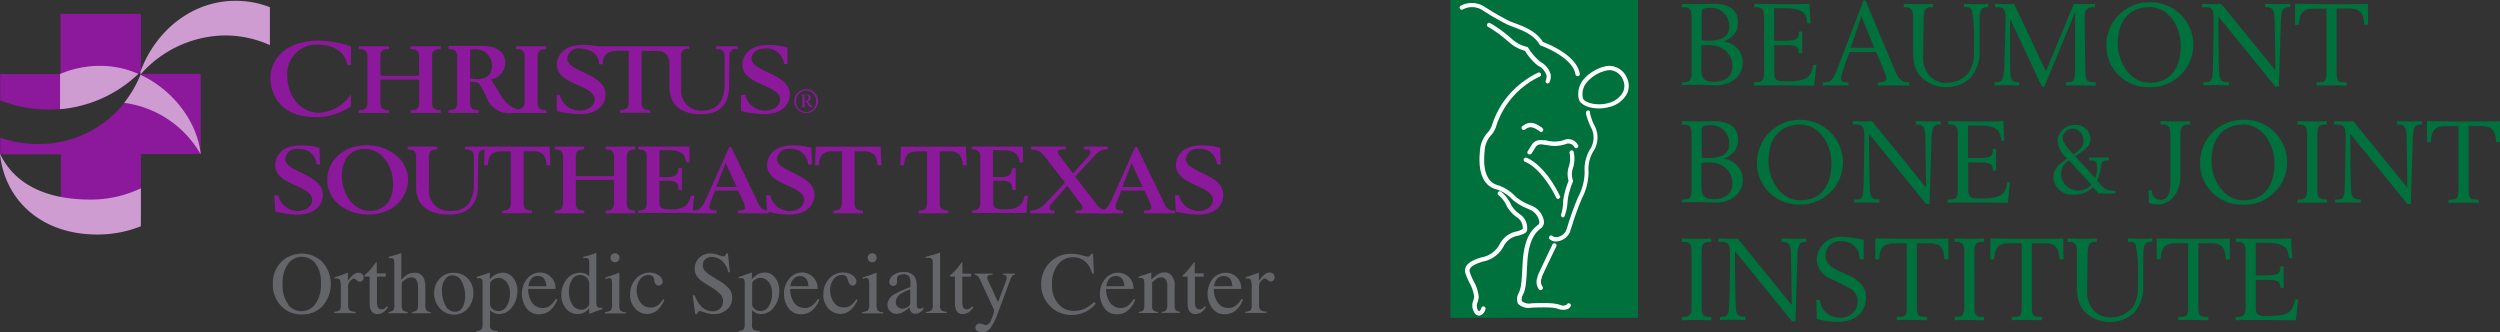<svg id="Layer_1" data-name="Layer 1" xmlns="http://www.w3.org/2000/svg" viewBox="0 0 392.2 52.16"><rect x="0" y="0" width="392.2" height="52.16" fill="#333333" stroke="none"/><defs><style>.cls-1{fill:#00703c;}.cls-2{fill:#fff;stroke:#fff;stroke-miterlimit:10;stroke-width:0.3px;}.cls-3{fill:#646569;}.cls-4,.cls-6{fill:#8c189b;}.cls-5{fill:#cf9cd2;}.cls-6{fill-rule:evenodd;}</style></defs><title>logo2</title><path class="cls-1" d="M263.85 12.9h.33c.83 0 1.19-.31 1.19-1.48v-8.8c0-1.17-.36-1.48-1.19-1.48h-.33V.6c.63 0 1.5.05 2.31.05s1.8-.05 2.71-.05c1.79 0 3.79.52 3.79 2.94 0 1.5-.79 2.33-2.24 3a3.29 3.29 0 0 1 3 3.3 3.37 3.37 0 0 1-1.46 2.74 4.9 4.9 0 0 1-3.16.78c-.87 0-1.75-.05-2.62-.05s-1.68 0-2.31.05v-.46zm3.1-6.6a6.55 6.55 0 0 0 1 .09c1 0 3.32-.09 3.32-2.15a2.81 2.81 0 0 0-3-3c-1.23 0-1.3.29-1.3.88v4.2zm0 4.83c0 .87.23 1.7 1.82 1.7 1.89 0 3-.85 3-2.38a3.19 3.19 0 0 0-1.39-2.74 4.13 4.13 0 0 0-2.47-.63 4.66 4.66 0 0 0-1 .07v4zM275.22 12.9h.32c.83 0 1.19-.31 1.19-1.48v-8.8c0-1.17-.36-1.48-1.19-1.48h-.32V.6c.58 0 2.63.05 4.44.05 2.13 0 3 0 4.24-.05 0 1.12.07 2.09.16 3.07h-.51c-.18-1.26-.31-2.38-3.5-2.38h-1.71v5.1h1.57c2.2 0 2.27-.38 2.31-1.44h.51v3.41h-.51c-.09-.9-.11-1.28-2.15-1.28h-1.73v4.33c0 1.08.4 1.35 1.55 1.35h.45c3 0 3.82-.58 4.11-2.58h.51c-.13 1.12-.23 2.16-.36 3.26-1.08 0-3-.05-5-.05-2.24 0-3.86 0-4.44.05v-.54zM286.01 12.9h.22c1 0 1.39-.45 1.95-1.95L292.34.09h.34l4.63 11.06c.43 1 1 1.75 1.82 1.75h.38v.54c-.69 0-1.52-.05-2.45-.05s-1.82 0-2.49.05v-.54h.45c.58 0 .92-.2.92-.58a3.11 3.11 0 0 0-.25-.9l-1.35-3.25h-4.2l-1 2.85a4.55 4.55 0 0 0-.31 1.3c0 .32.18.58.74.58h.4v.54q-.95-.05-2.22-.05c-.69 0-1.35 0-1.79.05v-.54zm6-10.35l-1.67 4.94h3.7zM303.24 1.14h-.34c-.68 0-1.1.27-1.12 1.79 0 1.89-.07 3.8-.07 5.7a4.46 4.46 0 0 0 .74 2.92 3.44 3.44 0 0 0 3 1.44 4.51 4.51 0 0 0 3.37-1.55 5.53 5.53 0 0 0 .86-3.21V6.32a21.7 21.7 0 0 0-.34-4.69.75.75 0 0 0-.85-.49h-.38V.6c.51 0 1.23.05 1.89.05s1.28 0 1.93-.05v.54h-.27c-.65 0-1.1.25-1.1 2v4.58a6.43 6.43 0 0 1-1.41 4.47 5.51 5.51 0 0 1-3.81 1.48 5.45 5.45 0 0 1-3.5-1.19c-1.23-.9-1.71-2.4-1.71-4.27V2.53c0-1.15-.49-1.39-1.15-1.39h-.32V.6c.74 0 1.52.05 2.31.05s1.53 0 2.29-.05v.54zM312.88 12.9h.32c.88 0 1.19-.45 1.24-2.65.05-2.51.18-5 .18-7.63 0-1.21-.36-1.48-1.32-1.48h-.32V.6c.56 0 1 .05 1.55.05s1.23 0 1.44-.05l5 10.59L325.34.6c.58 0 1.14.05 1.66.05s1.1 0 1.66-.05v.54h-.23c-.83 0-1.39.2-1.39 1.48 0 .92.07 5.45.11 8.17 0 1.8.22 2.11 1.26 2.11h.36v.54c-.6 0-1.35-.05-2.31-.05s-1.73 0-2.35.05v-.54h.23c1 0 1.21-.32 1.21-1.91V1.9l-4.83 11.7h-.38l-5-10.66v7.39c0 2 .16 2.56 1.15 2.56h.25v.54c-.45 0-1.1-.05-1.91-.05s-1.39 0-1.93.05v-.53zM337.2.36a6.66 6.66 0 1 1-.05 13.31 6.51 6.51 0 0 1-6.71-6.51 6.73 6.73 0 0 1 6.76-6.8zm-.05.76c-2.53 0-4.91 1.55-4.91 5.73 0 2.92 1.91 6.13 5 6.13 3.34 0 4.87-2.45 4.87-5.77.02-2.9-1.77-6.09-4.96-6.09zM345.7 12.9h.29c1 0 1.12-.4 1.17-2.29.07-2.38.11-5.81.11-7.9 0-1.3-.4-1.57-1.3-1.57h-.51V.6c.49 0 1 .05 1.59.05s1 0 1.43-.05l8.49 10.44-.11-7.39c0-2.07-.31-2.51-1.28-2.51h-.22V.6c.56 0 1.28.05 1.95.05s1.3 0 1.95-.05v.54h-.29c-.56 0-1.08.2-1.14 1.95l-.32 10.51h-.54l-8.95-11c0 2.8 0 5.57.11 8.37 0 1.48.32 1.89 1.17 1.89h.36v.54c-.59 0-1.32-.05-2-.05s-1.42 0-2 .05v-.5zM363.41 12.9h.42c1 0 1.15-.23 1.15-1.71V1.36h-2.06c-1.93 0-2.16 1.12-2.27 2.53h-.61V.6c.54 0 3.39.05 5.74.05 2.16 0 5.12 0 5.73-.05v3.28h-.61c-.11-1.41-.34-2.53-2.27-2.53h-2.06v9.84c0 1.48.18 1.71 1.15 1.71h.42v.54c-.69 0-1.46-.05-2.36-.05s-1.68 0-2.36.05v-.54zM263.85 31.3h.33c.83 0 1.19-.31 1.19-1.48v-8.8c0-1.17-.36-1.48-1.19-1.48h-.33V19c.63 0 1.5.05 2.31.05s1.8-.05 2.71-.05c1.79 0 3.79.52 3.79 2.94 0 1.5-.79 2.33-2.24 3a3.29 3.29 0 0 1 3 3.3 3.37 3.37 0 0 1-1.46 2.74 4.89 4.89 0 0 1-3.16.78c-.87 0-1.75-.05-2.62-.05s-1.68 0-2.31.05v-.46zm3.1-6.6a6.55 6.55 0 0 0 1 .09c1 0 3.32-.09 3.32-2.15a2.81 2.81 0 0 0-3-3c-1.23 0-1.3.29-1.3.88v4.2zm0 4.83c0 .87.23 1.7 1.82 1.7 1.89 0 3-.85 3-2.38a3.19 3.19 0 0 0-1.39-2.74 4.13 4.13 0 0 0-2.47-.63 4.67 4.67 0 0 0-1 .07v4zM282.4 18.79a6.72 6.72 0 0 1 6.73 6.65 6.66 6.66 0 0 1-6.79 6.64 6.51 6.51 0 0 1-6.71-6.51 6.73 6.73 0 0 1 6.77-6.78zm-.05.76c-2.53 0-4.91 1.55-4.91 5.74 0 2.92 1.91 6.13 5 6.13 3.34 0 4.87-2.45 4.87-5.77.03-2.93-1.81-6.12-4.97-6.12zM290.9 31.3h.29c1 0 1.12-.4 1.17-2.29.07-2.38.11-5.81.11-7.9 0-1.3-.4-1.57-1.3-1.57h-.5V19c.49 0 1 .05 1.59.05s1 0 1.42-.05l8.49 10.44-.11-7.39c0-2.07-.31-2.51-1.28-2.51h-.22V19c.56 0 1.28.05 1.95.05s1.3 0 1.95-.05v.54h-.29c-.56 0-1.08.2-1.14 1.95L302.71 32h-.54l-8.95-11c0 2.8 0 5.57.11 8.37 0 1.48.32 1.89 1.17 1.89h.36v.54c-.6 0-1.32-.05-2-.05s-1.43 0-2 .05v-.5zM305.63 31.3h.32c.83 0 1.19-.31 1.19-1.48v-8.8c0-1.17-.36-1.48-1.19-1.48h-.32V19c.58 0 2.63.05 4.44.05 2.13 0 3 0 4.24-.05 0 1.12.07 2.09.16 3.07h-.5c-.18-1.26-.31-2.38-3.5-2.38h-1.73v5.1h1.6c2.2 0 2.27-.38 2.31-1.44h.5v3.41h-.5c-.09-.9-.11-1.28-2.15-1.28h-1.73v4.31c0 1.08.4 1.35 1.55 1.35h.49c3 0 3.82-.58 4.11-2.58h.42c-.13 1.12-.23 2.16-.36 3.26-1.08 0-3-.05-5-.05-2.24 0-3.86 0-4.44.05v-.52zM327.74 24.71h3.12v.44c-1 0-1.15.13-1.29 1.2a8.15 8.15 0 0 1-.55 2c1.15 1.44 1.54 1.57 2.83 1.57v.44h-2.6l-.9-1a4.06 4.06 0 0 1-3.08 1.17 2.89 2.89 0 0 1-3.14-2.74c0-1.15.77-2 2.18-2.92a4.21 4.21 0 0 1-1.52-2.71 2.65 2.65 0 0 1 2.78-2.55 2.24 2.24 0 0 1 2.38 2.12c0 1.14-.81 1.79-2.4 2.78l3.14 3.42a4.93 4.93 0 0 0 .31-1.76c0-.92-.46-1-1.26-1v-.46zm-3.17.46a2.43 2.43 0 0 0-1.23 2.19 2.7 2.7 0 0 0 4.74 1.61zm.53-5a1.53 1.53 0 0 0-1.5 1.54c0 .78 1.54 2.34 1.7 2.5.89-.65 1.57-1.14 1.57-2.12a1.88 1.88 0 0 0-1.77-1.93zM340.47 21.02c0-1.17-.36-1.48-1.19-1.48h-.32V19c.63 0 1.5.05 2.31.05s1.55 0 2.31-.05v.54h-.32c-.83 0-1.19.31-1.19 1.48v6.53c0 3.48-2.38 4.53-3.39 4.53a5.87 5.87 0 0 1-1.55-.22l-.07-2h.54a1.35 1.35 0 0 0 1.33 1.5c1.1 0 1.55-1 1.55-2.43v-7.91zM351.91 18.79a6.66 6.66 0 1 1-.05 13.31 6.51 6.51 0 0 1-6.71-6.51 6.73 6.73 0 0 1 6.76-6.8zm-.05.76c-2.53 0-4.91 1.55-4.91 5.74 0 2.92 1.91 6.13 5 6.13 3.34 0 4.87-2.45 4.87-5.77.01-2.93-1.81-6.12-4.96-6.12zM360.43 31.3h.32c.83 0 1.19-.31 1.19-1.48v-8.8c0-1.17-.36-1.48-1.19-1.48h-.32V19c.63 0 1.5.05 2.31.05s1.55 0 2.31-.05v.54h-.32c-.83 0-1.19.31-1.19 1.48v8.77c0 1.17.36 1.48 1.19 1.48h.32v.54c-.71-.02-1.52-.02-2.31-.02s-1.68 0-2.31.05v-.54zM366.4 31.3h.29c1 0 1.12-.4 1.17-2.29.07-2.38.11-5.81.11-7.9 0-1.3-.4-1.57-1.3-1.57h-.51V19c.49 0 1 .05 1.59.05s1 0 1.43-.05l8.49 10.44-.11-7.39c0-2.07-.31-2.51-1.28-2.51h-.22V19c.56 0 1.28.05 1.95.05s1.3 0 1.95-.05v.54h-.29c-.56 0-1.08.2-1.14 1.95L378.21 32h-.54l-8.95-11c0 2.8 0 5.57.11 8.37 0 1.48.32 1.89 1.17 1.89h.34v.54c-.59 0-1.32-.05-2-.05s-1.42 0-2 .05v-.5zM384.1 31.3h.42c1 0 1.15-.24 1.15-1.71v-9.8h-2.06c-1.93 0-2.16 1.12-2.27 2.53h-.61V19c.54 0 3.39.05 5.74.05 2.16 0 5.12 0 5.73-.05v3.29h-.61c-.11-1.41-.35-2.5-2.25-2.5h-2.06v9.8c0 1.48.18 1.71 1.15 1.71h.42v.54c-.71-.05-1.51-.05-2.38-.05s-1.68 0-2.36.05v-.54zM263.85 49.71h.33c.83 0 1.19-.31 1.19-1.48v-8.8c0-1.17-.36-1.48-1.19-1.48h-.33v-.54c.63 0 1.5.05 2.31.05s1.55 0 2.31-.05v.54h-.32c-.83 0-1.19.31-1.19 1.48v8.8c0 1.17.36 1.48 1.19 1.48h.32v.54c-.76 0-1.51-.05-2.31-.05s-1.68 0-2.31.05v-.54zM269.83 49.71h.29c1 0 1.12-.4 1.17-2.29.07-2.38.11-5.81.11-7.9 0-1.3-.4-1.57-1.3-1.57h-.51v-.54c.49 0 1 .05 1.59.05s1 0 1.42-.05l8.49 10.44-.11-7.39c0-2.07-.31-2.51-1.28-2.51h-.22v-.54c.56 0 1.28.05 1.95.05s1.3 0 1.95-.05v.54h-.24c-.56 0-1.08.2-1.14 1.95l-.33 10.51h-.54l-8.94-11c0 2.8 0 5.57.11 8.37 0 1.48.32 1.89 1.17 1.89h.36v.54c-.6 0-1.32-.05-2-.05s-1.43 0-2 .05v-.5zM292.34 40.69h-.61a2.67 2.67 0 0 0-2.89-2.83 2.22 2.22 0 0 0-2.45 2.13c0 1 .54 1.79 2 2.47l1.66.76c1.3.6 2.69 1.57 2.69 3.37 0 2.25-1.48 3.9-4.49 3.9a11.88 11.88 0 0 1-3.23-.45l-.07-3h.54a3.06 3.06 0 0 0 3.07 2.79 2.62 2.62 0 0 0 2.89-2.45c0-1.59-1.24-2.2-2.25-2.69l-1.86-.9a3.44 3.44 0 0 1-2.33-3.1 3.73 3.73 0 0 1 4-3.54 17.89 17.89 0 0 1 3.37.49v3zM297.56 49.71h.42c1 0 1.15-.23 1.15-1.71v-9.83h-2.06c-1.93 0-2.16 1.12-2.27 2.53h-.61v-3.29c.54 0 3.39.05 5.74.05 2.16 0 5.12 0 5.73-.05v3.28h-.61c-.11-1.41-.34-2.53-2.27-2.53h-2.06v9.83c0 1.48.18 1.71 1.15 1.71h.42v.54c-.69 0-1.46-.05-2.36-.05s-1.68 0-2.36.05v-.53zM306.64 49.71h.32c.83 0 1.19-.31 1.19-1.48v-8.8c0-1.17-.36-1.48-1.19-1.48h-.32v-.54c.63 0 1.5.05 2.31.05s1.55 0 2.31-.05v.54h-.32c-.83 0-1.19.31-1.19 1.48v8.8c0 1.17.36 1.48 1.19 1.48h.32v.54c-.76 0-1.52-.05-2.31-.05s-1.68 0-2.31.05v-.54zM315.6 49.71h.42c1 0 1.15-.23 1.15-1.71v-9.83h-2.06c-1.93 0-2.16 1.12-2.27 2.53h-.61v-3.29c.54 0 3.39.05 5.74.05 2.16 0 5.12 0 5.73-.05v3.28h-.61c-.11-1.41-.34-2.53-2.27-2.53h-2.06v9.83c0 1.48.18 1.71 1.15 1.71h.43v.54c-.69 0-1.46-.05-2.36-.05s-1.68 0-2.36.05v-.53zM328.97 37.95h-.34c-.68 0-1.1.27-1.12 1.78 0 1.89-.07 3.81-.07 5.7a4.46 4.46 0 0 0 .74 2.92 3.44 3.44 0 0 0 3 1.44 4.51 4.51 0 0 0 3.37-1.55 5.53 5.53 0 0 0 .86-3.21v-1.9a21.72 21.72 0 0 0-.36-4.69.75.75 0 0 0-.85-.49h-.38v-.54c.51 0 1.23.05 1.89.05s1.28 0 1.93-.05v.54h-.3c-.65 0-1.1.25-1.1 2v4.62a6.44 6.44 0 0 1-1.41 4.47 5.68 5.68 0 0 1-7.3.29c-1.23-.9-1.71-2.4-1.71-4.27v-5.72c0-1.15-.49-1.39-1.15-1.39h-.33v-.54c.74 0 1.52.05 2.31.05s1.53 0 2.29-.05v.54zM341.7 49.71h.42c1 0 1.15-.23 1.15-1.71v-9.83h-2.06c-1.93 0-2.16 1.12-2.27 2.53h-.6v-3.29c.54 0 3.39.05 5.74.05 2.16 0 5.12 0 5.73-.05v3.28h-.61c-.11-1.41-.34-2.53-2.27-2.53h-2.06v9.83c0 1.48.18 1.71 1.15 1.71h.42v.54c-.69 0-1.46-.05-2.36-.05s-1.68 0-2.36.05v-.53zM350.77 49.71h.32c.83 0 1.19-.31 1.19-1.48v-8.8c0-1.17-.36-1.48-1.19-1.48h-.32v-.54c.58 0 2.63.05 4.44.05 2.13 0 3 0 4.24-.05 0 1.12.07 2.09.16 3.07h-.5c-.18-1.26-.31-2.38-3.5-2.38h-1.73v5.1h1.57c2.2 0 2.27-.38 2.31-1.44h.5v3.41h-.5c-.09-.9-.11-1.28-2.15-1.28h-1.73v4.33c0 1.08.4 1.35 1.55 1.35h.49c3 0 3.82-.58 4.11-2.58h.51c-.13 1.12-.23 2.16-.36 3.26-1.08 0-3-.05-5-.05-2.24 0-3.86 0-4.44.05v-.54zM227.52 0h29.45v49.87h-29.45z"/><path class="cls-2" d="M247.48 11.79a.19.19 0 0 1-.18-.16c-.47-2.84-5.49-4.61-5.54-4.63a.18.18 0 0 1-.1-.08c-.93-1.6-2.71-2.27-4.14-2.81-.41-.15-.79-.3-1.1-.45a42.48 42.48 0 0 1-3.84-2.23l-.1-.06a3.17 3.17 0 0 0-3.09 0 .19.19 0 0 1-.18-.33 3.56 3.56 0 0 1 3.47.06l.1.06a42.4 42.4 0 0 0 3.81 2.21c.29.14.67.28 1.07.43 1.39.52 3.29 1.24 4.3 2.91a15.6 15.6 0 0 1 2.62 1.26c1.85 1.12 2.89 2.34 3.11 3.63a.19.19 0 0 1-.15.21z"/><path class="cls-2" d="M242.8 12.94h-.06a.19.19 0 0 1-.1-.24 2.11 2.11 0 0 0 .14-.85 2.64 2.64 0 0 0-1.44-1.68 8.77 8.77 0 0 1-2-2.32 6.05 6.05 0 0 1-2.64-1.47l-.2-.16a18.83 18.83 0 0 0-3-2.15.19.19 0 0 1 .18-.33 19.16 19.16 0 0 1 3.06 2.19l.2.16a5.5 5.5 0 0 0 2.53 1.4.19.19 0 0 1 .15.09 8.86 8.86 0 0 0 2 2.28 3 3 0 0 1 1.52 1.93 2.47 2.47 0 0 1-.16 1 .19.19 0 0 1-.18.15z"/><path class="cls-2" d="M245.16 48.44a1.82 1.82 0 0 1-.57-.09c-.71-.25-1.5-.34-4.31-.24a2.25 2.25 0 0 1-2-.53 1.68 1.68 0 0 1 .13-1.57c0-.11.09-.21.12-.31.29-.81.34-1.59.49-4.42.13-2.45.68-4.21 1.64-5.24a7 7 0 0 1 .59-.55.73.73 0 0 0 .38-.78 2.68 2.68 0 0 0-1.49-1.92l-.44-.2a8.63 8.63 0 0 1-2.19-1.27l-.28-.27a6 6 0 0 0-2.74-1.58c-1.21-.44-2.58-1.8-2.16-5.81a4.43 4.43 0 0 1 1.14-2.74 3.39 3.39 0 0 0 .81-1.47 13.8 13.8 0 0 1 1.77-3.48 14 14 0 0 1 5.29-4.43.19.19 0 0 1 .25.08.19.19 0 0 1-.08.25 13.11 13.11 0 0 0-6.87 7.69 3.77 3.77 0 0 1-.88 1.61 4 4 0 0 0-1 2.53c-.39 3.77.83 5 1.92 5.42a6.31 6.31 0 0 1 2.82 1.67l.26.25a8.18 8.18 0 0 0 2.09 1.21l.49.21a3 3 0 0 1 1.72 2.22 1.08 1.08 0 0 1-.51 1.09 6.58 6.58 0 0 0-.56.52c-.9 1-1.42 2.64-1.54 5-.15 2.88-.2 3.67-.51 4.53l-.13.32a1.44 1.44 0 0 0-.17 1.21 2 2 0 0 0 1.66.38c2.87-.1 3.69 0 4.44.26a1.27 1.27 0 0 0 1 0 .37.37 0 0 0 .2-.17.19.19 0 0 1 .35.12.72.72 0 0 1-.39.39 1.51 1.51 0 0 1-.74.11z"/><path class="cls-2" d="M232.05 49.38a.86.86 0 0 1-.71-.59 1.81 1.81 0 0 1-.07-1.57 4.09 4.09 0 0 0 .15-.68 6.28 6.28 0 0 0-.79-2.3 11.7 11.7 0 0 1-.59-1.4c-.39-1.29 1.09-1.92 2.41-2.32a4.14 4.14 0 0 0 3-2.23 3.62 3.62 0 0 1 2.59-1.85 3.22 3.22 0 0 0 .94-.4.26.26 0 0 0 .06-.25v-.07a2.11 2.11 0 0 0-.82-1.64 5.23 5.23 0 0 1-1.67-1.75 4.92 4.92 0 0 0-1.4-1.86.19.19 0 0 1 0-.26.18.18 0 0 1 .26 0 5.29 5.29 0 0 1 1.52 2 4.69 4.69 0 0 0 1.51 1.58 2.5 2.5 0 0 1 1 1.94v.09c0 .54-.16.67-1.27 1a3.26 3.26 0 0 0-2.38 1.68 4.5 4.5 0 0 1-3.19 2.39c-1.75.53-2.39 1.08-2.16 1.86a11.42 11.42 0 0 0 .57 1.35 6.18 6.18 0 0 1 .83 2.5 4.35 4.35 0 0 1-.16.74 1.45 1.45 0 0 0 0 1.29.56.56 0 0 0 .37.36.9.9 0 0 0 .48-.63.19.19 0 1 1 .35.14 1.14 1.14 0 0 1-.81.87zM241.69 45.37a.19.19 0 0 1-.14-.06 1.87 1.87 0 0 1-.19-1.83v-.08c0-.07.11-.37 2.33-5a.19.19 0 0 1 .34.16c-.88 1.82-2.2 4.58-2.3 4.85a.92.92 0 0 1 0 .14 1.52 1.52 0 0 0 .12 1.47.18.18 0 0 1 0 .26.19.19 0 0 1-.16.09zM241.81 20.54a.19.19 0 0 1-.12 0c-1.41-1.11-2-.72-2.58-.31a.19.19 0 0 1-.21-.31c.62-.42 1.4-1 3 .33a.19.19 0 0 1 0 .26.18.18 0 0 1-.09.03zM244.44 31.06a.19.19 0 0 1-.17-.11c-1.13-2.35-3.1-5-5-5.72a.19.19 0 0 1 .13-.35c1.31.49 3.45 2.33 5.17 5.91a.19.19 0 0 1-.09.25zM239.95 24.07h-.1a.19.19 0 0 1-.06-.26l.72-1.14a1.5 1.5 0 0 1 1.52-.52h.09c.17 0 .38 0 .62.07a5 5 0 0 0 2.58-.08 1.58 1.58 0 0 1 2.08.65.18.18 0 0 1 0 .26.19.19 0 0 1-.26 0 1.21 1.21 0 0 0-1.65-.55 5.32 5.32 0 0 1-2.78.11c-.23 0-.44-.06-.59-.07h-.09a1.18 1.18 0 0 0-1.18.34l-.72 1.15a.19.19 0 0 1-.18.04zM245.22 33.94h-.08a.19.19 0 0 1-.09-.24 6.89 6.89 0 0 0 .31-1.78c0-.4.08-.82.15-1.19a14.29 14.29 0 0 1 .73-2.36 3.47 3.47 0 0 1 0-2.11 4.29 4.29 0 0 0 .14-2.28.19.19 0 0 1 .34-.16 4.64 4.64 0 0 1-.11 2.54 3 3 0 0 0 0 1.95.19.19 0 0 1 0 .14 14.46 14.46 0 0 0-.73 2.35c-.06.36-.1.77-.14 1.16a6.85 6.85 0 0 1-.4 1.83.18.18 0 0 1-.12.15z"/><path class="cls-2" d="M244.09 37.73a1.25 1.25 0 0 1-.9-.34.19.19 0 0 1 .26-.27 1.09 1.09 0 0 0 1 .19 2 2 0 0 0 1.38-1.08c.08-.22.19-.56.31-.95a44.11 44.11 0 0 1 1.61-4.39 8.59 8.59 0 0 0 1-3.88 6 6 0 0 1 .75-3.4 3.49 3.49 0 0 0 .34-3.47 11.12 11.12 0 0 1-.71-1.7c-.24-.77-.17-.84-.11-.91a.19.19 0 0 1 .26 0 .19.19 0 0 1 0 .18 8.08 8.08 0 0 0 .83 2.25 3.84 3.84 0 0 1-.35 3.83 5.64 5.64 0 0 0-.7 3.22 8.9 8.9 0 0 1-1 4 43.93 43.93 0 0 0-1.59 4.35c-.13.39-.24.73-.32 1a2.36 2.36 0 0 1-1.64 1.32 1.89 1.89 0 0 1-.42.05zM250.88 16.86c-1.83 0-2.92-.7-3.06-1.39a3.4 3.4 0 0 1 .68-2.86 6.27 6.27 0 0 1 3.75-2.13h.16a2.91 2.91 0 0 1 2.7 1.83 2.74 2.74 0 0 1 0 2.33 4.1 4.1 0 0 1-2.68 2 5.73 5.73 0 0 1-1.55.22zm1.52-6h-.14a5.91 5.91 0 0 0-3.47 2 3 3 0 0 0-.61 2.56c.12.6 1.33 1.09 2.7 1.09a5.46 5.46 0 0 0 1.44-.19 3.73 3.73 0 0 0 2.44-1.83 2.38 2.38 0 0 0 0-2 2.54 2.54 0 0 0-2.36-1.65z"/><path class="cls-3" d="M44.2 41.01a4.65 4.65 0 0 1 6.29 0 5.21 5.21 0 0 1 0 7.13 4.4 4.4 0 0 1-3.15 1.19 4.32 4.32 0 0 1-3.23-1.32 4.75 4.75 0 0 1-1.3-3.45 4.7 4.7 0 0 1 1.39-3.55zm1 6.78a2.66 2.66 0 0 0 4.2 0 5 5 0 0 0 .94-3.23 4.93 4.93 0 0 0-.88-3.27 2.68 2.68 0 0 0-2.08-1 2.64 2.64 0 0 0-2.11 1 5 5 0 0 0-.93 3.27 5 5 0 0 0 .9 3.23zM52.45 48.91a1.63 1.63 0 0 0 .82-.22.9.9 0 0 0 .2-.71v-3a2.6 2.6 0 0 0-.12-1 .46.46 0 0 0-.46-.29H52.48v-.16l.79-.28.56-.2.69-.26a.05.05 0 0 1 .06 0 .61.61 0 0 1 0 .14v1.11a5.15 5.15 0 0 1 .84-.94 1.29 1.29 0 0 1 .85-.31.78.78 0 0 1 .56.21.73.73 0 0 1 .05 1 .53.53 0 0 1-.42.19.78.78 0 0 1-.52-.24.73.73 0 0 0-.41-.24.92.92 0 0 0-.58.38 1.17 1.17 0 0 0-.34.79v3a1 1 0 0 0 .27.81 1.36 1.36 0 0 0 .9.21v.22h-3.33v-.21zM60.52 42.9v.49h-1.38v3.89a2.61 2.61 0 0 0 .09.78.62.62 0 0 0 .64.47.76.76 0 0 0 .42-.12 2.23 2.23 0 0 0 .41-.36l.18.15-.15.2a2.16 2.16 0 0 1-.74.67 1.69 1.69 0 0 1-.76.2 1.06 1.06 0 0 1-1.08-.71 2.94 2.94 0 0 1-.16-1.07v-4.1h-.81a.08.08 0 0 1 0-.05.16.16 0 0 1 0-.11l.16-.21a5.79 5.79 0 0 0 .67-.62q.21-.24 1-1.27h.1a.17.17 0 0 1 0 .1v1.66h1.36zM60.96 48.94a1.18 1.18 0 0 0 .73-.27 1.64 1.64 0 0 0 .17-.94v-6.49a1.21 1.21 0 0 0-.1-.56.5.5 0 0 0-.48-.18H60.98v-.2l.73-.21.6-.18.65-.2v4.2a4.45 4.45 0 0 1 .76-.72 2.24 2.24 0 0 1 1.3-.4 1.48 1.48 0 0 1 1.49.92 3.18 3.18 0 0 1 .22 1.28v2.76a1.72 1.72 0 0 0 .17.93 1 1 0 0 0 .68.28v.19h-2.93v-.21a1.25 1.25 0 0 0 .76-.28 1.64 1.64 0 0 0 .17-.94v-2.73a2.23 2.23 0 0 0-.24-1.06.86.86 0 0 0-.83-.41 1.66 1.66 0 0 0-1 .38 1.3 1.3 0 0 0-.49.49v3.33a1.59 1.59 0 0 0 .18.95 1.31 1.31 0 0 0 .75.27v.19h-3v-.19zM68.96 43.73a2.85 2.85 0 0 1 2.2-.93 3 3 0 0 1 2.22.88 3.16 3.16 0 0 1 .88 2.34 3.48 3.48 0 0 1-.85 2.34 2.77 2.77 0 0 1-2.2 1 2.9 2.9 0 0 1-2.2-1 3.35 3.35 0 0 1-.9-2.39 3.23 3.23 0 0 1 .85-2.24zm1.08-.17a2.77 2.77 0 0 0-.7 2.11 4.76 4.76 0 0 0 .54 2.24 1.67 1.67 0 0 0 1.51 1 1.29 1.29 0 0 0 1.17-.7 3.57 3.57 0 0 0 .41-1.82 4.82 4.82 0 0 0-.52-2.2 1.63 1.63 0 0 0-1.51-1 1.34 1.34 0 0 0-.9.36zM74.74 51.92a1.09 1.09 0 0 0 .8-.27 1.22 1.22 0 0 0 .17-.72v-6.49a1.13 1.13 0 0 0-.12-.65.6.6 0 0 0-.47-.14h-.33v-.2l.64-.21 1.37-.45a.05.05 0 0 1 .05 0 .14.14 0 0 1 0 .07v.93a4.94 4.94 0 0 1 .78-.66 2.34 2.34 0 0 1 1.27-.34 2 2 0 0 1 1.6.79 3.25 3.25 0 0 1 .67 2.17 4 4 0 0 1-.83 2.41 2.43 2.43 0 0 1-2 1.1 2 2 0 0 1-.66-.09 2 2 0 0 1-.8-.52v2.22a1 1 0 0 0 .22.84 2.25 2.25 0 0 0 1 .21v.24h-3.36v-.24zm2.66-3.35a1.48 1.48 0 0 0 .82.23 1.5 1.5 0 0 0 1.25-.73 3.43 3.43 0 0 0 .52-2 2.75 2.75 0 0 0-.54-1.86 1.61 1.61 0 0 0-1.25-.61 1.49 1.49 0 0 0-.91.31.82.82 0 0 0-.41.6v3.39a1.37 1.37 0 0 0 .53.67zM86.43 43.46a2.41 2.41 0 0 1 .72 1.87h-4.29a3.6 3.6 0 0 0 .71 2.28 2 2 0 0 0 1.52.71 1.91 1.91 0 0 0 1.2-.37 3.73 3.73 0 0 0 .9-1.05l.24.08a3.85 3.85 0 0 1-1 1.59 2.58 2.58 0 0 1-1.86.73 2.28 2.28 0 0 1-2-1 3.68 3.68 0 0 1-.69-2.21 3.6 3.6 0 0 1 .8-2.34 2.57 2.57 0 0 1 2.09-1 2.39 2.39 0 0 1 1.66.71zm-3.24.52a2.69 2.69 0 0 0-.31.92h2.85a2.8 2.8 0 0 0-.26-1 1.17 1.17 0 0 0-1.13-.61 1.29 1.29 0 0 0-1.15.68zM91.92 42.97a2.15 2.15 0 0 1 .52.39v-2.15a1.23 1.23 0 0 0-.1-.57.48.48 0 0 0-.44-.15h-.4v-.19l.55-.14.61-.17.53-.2.36-.13v7.83a1.25 1.25 0 0 0 .11.61.66.66 0 0 0 .57.18h.26v.22l-1 .34-1.06.4V48.37a3.53 3.53 0 0 1-.66.59 2.13 2.13 0 0 1-1.14.3 2.27 2.27 0 0 1-1.86-.89 3.19 3.19 0 0 1-.71-2.06 3.86 3.86 0 0 1 .86-2.52 2.6 2.6 0 0 1 2.09-1 1.92 1.92 0 0 1 .91.18zm.2 5.26a.86.86 0 0 0 .32-.59v-2.9a1.47 1.47 0 0 0-.47-1.24 1.51 1.51 0 0 0-.92-.36 1.48 1.48 0 0 0-1.32.75 3.42 3.42 0 0 0-.48 1.9 3.74 3.74 0 0 0 .5 1.94 1.64 1.64 0 0 0 1.5.85 1.18 1.18 0 0 0 .86-.36zM94.92 48.94a1.73 1.73 0 0 0 .91-.25 1.53 1.53 0 0 0 .19-1v-3.18a2.06 2.06 0 0 0-.06-.61.41.41 0 0 0-.43-.28h-.14l-.41.17v-.26l.29-.09q1.18-.38 1.65-.58a.88.88 0 0 1 .24-.07.38.38 0 0 1 0 .1v4.85a1.58 1.58 0 0 0 .19 1 1.38 1.38 0 0 0 .84.25v.19h-3.27v-.24zm1.07-9a.67.67 0 0 1 .5-.21.7.7 0 0 1 .7.71.705.705 0 1 1-1.41 0 .69.69 0 0 1 .22-.53zM103.34 43.2a1.2 1.2 0 0 1 .61 1 .64.64 0 0 1-.16.41.58.58 0 0 1-.45.18.6.6 0 0 1-.42-.16.94.94 0 0 1-.26-.47l-.05-.37a.82.82 0 0 0-.3-.51 1.08 1.08 0 0 0-.59-.14 1.6 1.6 0 0 0-1.3.67 2.81 2.81 0 0 0-.53 1.79 3.06 3.06 0 0 0 .58 1.83 1.84 1.84 0 0 0 1.58.81 1.89 1.89 0 0 0 1.29-.45 4.3 4.3 0 0 0 .7-.84l.19.12a5.36 5.36 0 0 1-.81 1.28 2.48 2.48 0 0 1-1.89.91 2.53 2.53 0 0 1-1.86-.83 3.09 3.09 0 0 1-.81-2.26 3.52 3.52 0 0 1 .88-2.41 2.85 2.85 0 0 1 2.24-1 2.45 2.45 0 0 1 1.36.44zM108.99 46.35a5 5 0 0 0 .82 1.49 2.58 2.58 0 0 0 2 1 1.69 1.69 0 0 0 1.14-.42 1.47 1.47 0 0 0 .48-1.17 1.63 1.63 0 0 0-.49-1.18 8.59 8.59 0 0 0-1.34-1l-1.18-.74a4.26 4.26 0 0 1-.85-.68 2.12 2.12 0 0 1-.59-1.45 2.36 2.36 0 0 1 .7-1.74 2.49 2.49 0 0 1 1.84-.7 3.54 3.54 0 0 1 1.14.23 4.82 4.82 0 0 0 .76.23.44.44 0 0 0 .35-.12.88.88 0 0 0 .15-.34h.28l.3 2.94h-.26a3.11 3.11 0 0 0-1.08-1.86 2.56 2.56 0 0 0-1.48-.53 1.54 1.54 0 0 0-1 .33 1.12 1.12 0 0 0-.42.93 1.35 1.35 0 0 0 .32.91 4.16 4.16 0 0 0 1 .8l1.22.75a6.34 6.34 0 0 1 1.61 1.29 2.23 2.23 0 0 1 .46 1.41 2.33 2.33 0 0 1-.82 1.82 3 3 0 0 1-2.1.73 4.08 4.08 0 0 1-1.34-.24 5.09 5.09 0 0 0-.8-.24.34.34 0 0 0-.33.15.94.94 0 0 0-.11.32h-.3l-.41-2.95h.32zM115.86 51.92a1.09 1.09 0 0 0 .8-.27 1.22 1.22 0 0 0 .17-.72v-6.49a1.13 1.13 0 0 0-.13-.66.6.6 0 0 0-.47-.14h-.33v-.19l.64-.21 1.36-.47a.05.05 0 0 1 .05 0 .15.15 0 0 1 0 .07v.95a5 5 0 0 1 .78-.66 2.34 2.34 0 0 1 1.25-.38 2 2 0 0 1 1.6.79 3.25 3.25 0 0 1 .67 2.17 4 4 0 0 1-.81 2.45 2.43 2.43 0 0 1-2 1.1 2 2 0 0 1-.66-.09 2 2 0 0 1-.8-.52v2.22a1 1 0 0 0 .22.84 2.25 2.25 0 0 0 1 .21v.24h-3.34v-.24zm2.66-3.35a1.48 1.48 0 0 0 .82.22 1.5 1.5 0 0 0 1.25-.73 3.43 3.43 0 0 0 .52-2 2.75 2.75 0 0 0-.54-1.86 1.61 1.61 0 0 0-1.25-.61 1.49 1.49 0 0 0-.91.31.82.82 0 0 0-.41.6v3.39a1.37 1.37 0 0 0 .52.68zM127.54 43.46a2.41 2.41 0 0 1 .72 1.87h-4.29a3.6 3.6 0 0 0 .71 2.28 2 2 0 0 0 1.52.71 1.91 1.91 0 0 0 1.2-.37 3.73 3.73 0 0 0 .9-1.05l.24.08a3.84 3.84 0 0 1-1 1.59 2.58 2.58 0 0 1-1.86.73 2.28 2.28 0 0 1-2-1 3.68 3.68 0 0 1-.69-2.21 3.6 3.6 0 0 1 .8-2.34 2.57 2.57 0 0 1 2.09-1 2.39 2.39 0 0 1 1.66.71zm-3.24.52a2.69 2.69 0 0 0-.31.92h2.85a2.8 2.8 0 0 0-.26-1 1.17 1.17 0 0 0-1.11-.59 1.29 1.29 0 0 0-1.13.66zM133.74 43.2a1.2 1.2 0 0 1 .61 1 .64.64 0 0 1-.16.41.58.58 0 0 1-.48.19.6.6 0 0 1-.37-.21.94.94 0 0 1-.26-.47l-.12-.33a.82.82 0 0 0-.3-.51 1.08 1.08 0 0 0-.59-.14 1.6 1.6 0 0 0-1.3.67 2.81 2.81 0 0 0-.53 1.79 3.06 3.06 0 0 0 .58 1.83 1.84 1.84 0 0 0 1.58.81 1.89 1.89 0 0 0 1.25-.46 4.3 4.3 0 0 0 .7-.84l.19.12a5.36 5.36 0 0 1-.81 1.28 2.48 2.48 0 0 1-1.89.91 2.53 2.53 0 0 1-1.86-.83 3.09 3.09 0 0 1-.81-2.26 3.52 3.52 0 0 1 .88-2.41 2.85 2.85 0 0 1 2.24-1 2.45 2.45 0 0 1 1.45.45zM135.26 48.94a1.73 1.73 0 0 0 .91-.25 1.53 1.53 0 0 0 .19-1v-3.18a2.06 2.06 0 0 0-.06-.61.41.41 0 0 0-.43-.28h-.15l-.38.17v-.26l.29-.09q1.18-.38 1.65-.58a.88.88 0 0 1 .24-.08.38.38 0 0 1 0 .1v4.85a1.58 1.58 0 0 0 .19 1 1.38 1.38 0 0 0 .84.25v.19h-3.28v-.23zm1.07-9a.67.67 0 0 1 .5-.21.7.7 0 0 1 .7.71.705.705 0 1 1-1.41 0 .69.69 0 0 1 .22-.53zM140.34 46.15a14.73 14.73 0 0 1 2.48-1.1v-.57a2.37 2.37 0 0 0-.13-1 1 1 0 0 0-1-.45 1.31 1.31 0 0 0-.66.18.56.56 0 0 0-.31.5 1.83 1.83 0 0 0 0 .27 1.94 1.94 0 0 1 0 .25.56.56 0 0 1-.25.53.63.63 0 0 1-.34.09.57.57 0 0 1-.47-.2.68.68 0 0 1-.16-.44 1.41 1.41 0 0 1 .58-1 2.51 2.51 0 0 1 1.71-.52 1.84 1.84 0 0 1 1.78.85 2.94 2.94 0 0 1 .25 1.36v2.71a1.81 1.81 0 0 0 .05.54.35.35 0 0 0 .36.26.61.61 0 0 0 .26 0 2.66 2.66 0 0 0 .35-.23v.35a2.2 2.2 0 0 1-.47.43 1.36 1.36 0 0 1-.77.26.75.75 0 0 1-.67-.3 1.33 1.33 0 0 1-.23-.71 6.41 6.41 0 0 1-.88.66 2.3 2.3 0 0 1-1.17.37 1.4 1.4 0 0 1-1-.41 1.37 1.37 0 0 1-.43-1 1.92 1.92 0 0 1 1.12-1.68zm2.48-.76a6.17 6.17 0 0 0-1.28.57 1.67 1.67 0 0 0-1 1.36 1 1 0 0 0 .41.91 1 1 0 0 0 .59.19 1.62 1.62 0 0 0 .85-.25.73.73 0 0 0 .41-.63v-2.15zM145.26 48.94a1.6 1.6 0 0 0 .85-.25 1 1 0 0 0 .22-.75v-6.6a1.72 1.72 0 0 0-.07-.61.55.55 0 0 0-.55-.28h-.21l-.28.06v-.21q.91-.24 2.2-.65a.05.05 0 0 1 .06 0 .93.93 0 0 1 0 .18v8.1a1 1 0 0 0 .2.76 1.58 1.58 0 0 0 .84.22v.19h-3.27v-.16zM152.34 42.9v.49h-1.38v3.89a2.61 2.61 0 0 0 .09.78.62.62 0 0 0 .64.47.76.76 0 0 0 .42-.12 2.23 2.23 0 0 0 .41-.36l.18.15-.15.2a2.16 2.16 0 0 1-.74.67 1.69 1.69 0 0 1-.76.2 1.06 1.06 0 0 1-1.08-.71 2.94 2.94 0 0 1-.16-1.07v-4.1h-.79a.08.08 0 0 1 0-.05.16.16 0 0 1 0-.11l.19-.17a5.77 5.77 0 0 0 .67-.62q.21-.24 1-1.27h.1a.17.17 0 0 1 0 .1v1.66h1.36zM152.85 42.92h2.85v.19a1.74 1.74 0 0 0-.5.06.36.36 0 0 0-.31.35.61.61 0 0 0 0 .2c0 .07.06.17.12.3l1.56 3.38 1.29-3.41s0-.12.06-.25a1.46 1.46 0 0 0 0-.26.29.29 0 0 0-.12-.26.63.63 0 0 0-.31-.1h-.15v-.2h1.86v.19a.63.63 0 0 0-.42.19 1.39 1.39 0 0 0-.24.45l-2.1 5.64a8.62 8.62 0 0 1-1.1 2.11 1.56 1.56 0 0 1-1.28.65 1.4 1.4 0 0 1-.71-.19.64.64 0 0 1-.33-.6.56.56 0 0 1 .2-.44.73.73 0 0 1 .5-.17 1.66 1.66 0 0 1 .52.13 1.66 1.66 0 0 0 .49.13 1.26 1.26 0 0 0 .79-.92 4 4 0 0 0 .41-1.21.68.68 0 0 0 0-.15 1.08 1.08 0 0 0 0-.15l-2.13-4.6a2.23 2.23 0 0 0-.4-.66.92.92 0 0 0-.51-.21v-.19zM169.7 40.04a7.58 7.58 0 0 0 .88.22.7.7 0 0 0 .37-.11.57.57 0 0 0 .24-.34h.29l.13 3.11h-.27a4.48 4.48 0 0 0-.72-1.49 2.78 2.78 0 0 0-2.29-1.07 2.91 2.91 0 0 0-2.37 1.15 4.92 4.92 0 0 0-.92 3.16 4.32 4.32 0 0 0 1 3 3.12 3.12 0 0 0 2.46 1.1 4 4 0 0 0 2-.51 5.93 5.93 0 0 0 1.14-.88l.26.26a4.74 4.74 0 0 1-3.66 1.76 4.57 4.57 0 0 1-3.54-1.42 4.68 4.68 0 0 1-1.36-3.33 4.79 4.79 0 0 1 1.28-3.39 4.57 4.57 0 0 1 3.5-1.44 5.64 5.64 0 0 1 1.58.22zM177.1 43.46a2.41 2.41 0 0 1 .72 1.87h-4.29a3.6 3.6 0 0 0 .71 2.28 2 2 0 0 0 1.52.71 1.91 1.91 0 0 0 1.2-.37 3.73 3.73 0 0 0 .9-1.05l.24.08a3.85 3.85 0 0 1-1 1.59 2.58 2.58 0 0 1-1.86.73 2.28 2.28 0 0 1-2-1 3.68 3.68 0 0 1-.69-2.21 3.6 3.6 0 0 1 .79-2.3 2.57 2.57 0 0 1 2.09-1 2.39 2.39 0 0 1 1.67.67zm-3.24.52a2.69 2.69 0 0 0-.31.92h2.85a2.8 2.8 0 0 0-.26-1 1.17 1.17 0 0 0-1.11-.59 1.29 1.29 0 0 0-1.16.66zM178.66 48.94a1.22 1.22 0 0 0 .67-.24 1.14 1.14 0 0 0 .19-.8v-3.43a1.58 1.58 0 0 0-.08-.6.53.53 0 0 0-.53-.26H178.62v-.21l1.31-.42.63-.21a.05.05 0 0 1 .06 0 .33.33 0 0 1 0 .09v1a7 7 0 0 1 1-.8 2 2 0 0 1 1.09-.33 1.43 1.43 0 0 1 .84.26 2.09 2.09 0 0 1 .73 1.83v3.15a1 1 0 0 0 .19.7.86.86 0 0 0 .65.22v.19h-2.88v-.14a1.16 1.16 0 0 0 .69-.27 1.39 1.39 0 0 0 .2-.89v-2.89a1.94 1.94 0 0 0-.22-1 .83.83 0 0 0-.79-.38 1.46 1.46 0 0 0-.78.28 4.63 4.63 0 0 0-.59.51v3.78a.79.79 0 0 0 .22.65 1.18 1.18 0 0 0 .68.18v.19h-3v-.16zM188.84 42.9v.49h-1.38v3.89a2.6 2.6 0 0 0 .09.78.62.62 0 0 0 .64.47.76.76 0 0 0 .42-.12 2.23 2.23 0 0 0 .41-.36l.18.15-.15.2a2.16 2.16 0 0 1-.74.67 1.69 1.69 0 0 1-.76.2 1.06 1.06 0 0 1-1.08-.71 2.94 2.94 0 0 1-.16-1.07v-4.1h-.79a.08.08 0 0 1 0-.05.16.16 0 0 1 0-.11l.19-.17a5.78 5.78 0 0 0 .63-.67q.21-.24 1-1.27h.1a.17.17 0 0 1 0 .1v1.66h1.36zM194 43.46a2.41 2.41 0 0 1 .72 1.87h-4.29a3.6 3.6 0 0 0 .71 2.28 2 2 0 0 0 1.52.71 1.91 1.91 0 0 0 1.2-.37 3.73 3.73 0 0 0 .9-1.05l.24.08a3.84 3.84 0 0 1-1 1.59 2.58 2.58 0 0 1-1.86.73 2.28 2.28 0 0 1-2-1 3.68 3.68 0 0 1-.69-2.21 3.6 3.6 0 0 1 .8-2.34 2.57 2.57 0 0 1 2.09-.96 2.39 2.39 0 0 1 1.66.67zm-3.24.52a2.69 2.69 0 0 0-.31.92h2.89a2.8 2.8 0 0 0-.26-1 1.17 1.17 0 0 0-1.11-.59 1.29 1.29 0 0 0-1.2.66zM195.34 48.91a1.63 1.63 0 0 0 .82-.22.9.9 0 0 0 .2-.71v-3a2.6 2.6 0 0 0-.12-1 .46.46 0 0 0-.46-.29H195.37v-.16l.79-.28.56-.2.72-.26a.05.05 0 0 1 .06 0 .61.61 0 0 1 0 .14v1.11a5.15 5.15 0 0 1 .84-.94 1.29 1.29 0 0 1 .84-.34.78.78 0 0 1 .56.21.73.73 0 0 1 .05 1 .53.53 0 0 1-.42.19.78.78 0 0 1-.52-.24.73.73 0 0 0-.41-.24.92.92 0 0 0-.58.38 1.17 1.17 0 0 0-.34.79v3a1 1 0 0 0 .27.81 1.36 1.36 0 0 0 .9.21v.22h-3.35v-.18z"/><path class="cls-4" d="M7.67 17.18a20.34 20.34 0 0 0 14.44-6v-9H9.49v9.43H.03v4.13a20.44 20.44 0 0 0 7.64 1.44z"/><path class="cls-4" d="M22.11 11.59a17.1 17.1 0 0 1-16.19 11 17.63 17.63 0 0 1-5.88-1v2.62h9.5v9.38H22.1v-9.43h9.39V11.59h-9.38z"/><path class="cls-5" d="M21.7 11.59a14.9 14.9 0 0 0-6-1.26 15.87 15.87 0 0 0-6.28 1.28v5.52a20.28 20.28 0 0 0 12.28-5.54zM22.04 11.74a18.34 18.34 0 0 1-2.56 4.39 16.35 16.35 0 0 1 12 8.06c-.5-5.03-4.29-10.07-9.44-12.45zM.04 24.2c2.58 5.29 8.1 7.11 14.15 7.11a18.26 18.26 0 0 0 7.91-1.77v5.95a18.24 18.24 0 0 1-6.85 1.3C6.53 36.79.79 31.46 0 24.2zM22.1 11.63a17.87 17.87 0 0 1 13.24-6.07 17.07 17.07 0 0 1 7 1.52V1.13a14.6 14.6 0 0 0-5.42-1c-6.72 0-12.51 4.62-14.89 11.13v.41z"/><path class="cls-4" d="M55.04 10.19h-.56c-.39-2.34-2.58-3.2-4.73-3.2a4.62 4.62 0 0 0-4.69 4.86c0 3.06 1.94 5.84 5 5.84a6.31 6.31 0 0 0 5-2.93v1.92a9.57 9.57 0 0 1-5.53 1.69c-6.2 0-7.11-4.36-7.11-6.13 0-2.63 2.06-5.87 7.63-5.87a17 17 0 0 1 5 .91v2.91zM56.29 17.29c1.05 0 1.35-.37 1.35-1.19V8.89c0-.82-.29-1.18-1.35-1.19v-.44h4.73v.44c-1.05 0-1.35.37-1.35 1.19v3h6.08v-3c0-.82-.29-1.18-1.35-1.19v-.44h4.74v.44c-1.05 0-1.35.37-1.35 1.19v7.2c0 .82.29 1.18 1.35 1.19v.44h-4.73v-.43c1.05 0 1.35-.37 1.35-1.19v-3.62h-6.08v3.62c0 .82.29 1.18 1.35 1.19v.44h-4.74v-.44zM85.69 7.7v-.44h-4.73v.44c1.05 0 1.35.37 1.35 1.19v7.2a1.16 1.16 0 0 1-1.07 1.08 4.19 4.19 0 0 1-2.51-2l-1.71-2.69a2.75 2.75 0 0 0 2.25-2.56c0-1.44-.89-2.72-3.71-2.72h-5.19v.5c1.05 0 1.35.37 1.35 1.19v7.2c0 .82-.29 1.18-1.35 1.19v.44h4.73v-.43c-1.05 0-1.35-.37-1.35-1.19v-3.25c1.09 0 1.31-.08 2 1.23l.59 1.22a3.75 3.75 0 0 0 4 2.43h5.36v-.44c-1.05 0-1.35-.37-1.35-1.19V8.89c-.01-.82.29-1.18 1.34-1.19zm-10.86 4.7a6.41 6.41 0 0 1-1.07-.1V7.79a3.29 3.29 0 0 1 .7-.06 2.54 2.54 0 0 1 2.71 2.68c-.01 1.38-.88 1.99-2.34 1.99zM112.34 7.26v.44c1.12 0 1.32.38 1.34 1.26V13.15c0 2.56-1 4.21-3.63 4.21a3.12 3.12 0 0 1-3.19-3.4V8.89a1 1 0 0 1 1.28-1.19v-.44H93.87a12.69 12.69 0 0 0-2.43-.21c-3.61 0-4.08 2.31-4.08 3.06 0 3.26 5.92 3.15 5.92 5.5 0 .81-.78 1.74-2.37 1.74a3.24 3.24 0 0 1-3.1-2.47h-.47v2.54a16 16 0 0 0 3.6.49c2.69 0 4.05-1.38 4.05-3.12 0-3.28-6-3.47-6-5.62a1.78 1.78 0 0 1 2.09-1.56c3.11.18 2.9 2.48 2.9 2.48h.62s-.39-2.11 2.19-2.12h1.84v8.1c0 .82-.29 1.18-1.35 1.19v.44h4.73v-.41c-1.05 0-1.35-.37-1.35-1.19V7.99h2.14c1.21 0 2 .28 2.22 1.83v3.78c0 3.15 2.17 4.32 5 4.32 3.39 0 4.33-2.16 4.36-4.31l.06-4.72a1 1 0 0 1 1.28-1.19v-.44h-3.38zM116.34 14.89h.57a3.24 3.24 0 0 0 3.1 2.47c1.59 0 2.37-.93 2.37-1.74 0-2.35-5.92-2.23-5.92-5.5 0-.75.47-3.06 4.08-3.06a11 11 0 0 1 3 .38v2.6h-.55a2.69 2.69 0 0 0-3-2.43c-1.31 0-2.09.76-2.09 1.56 0 2.15 6 2.34 6 5.62 0 1.73-1.36 3.12-4.05 3.12a16 16 0 0 1-3.6-.49v-2.53z"/><path class="cls-6" d="M125.61 14.91c.27 0 .27 0 .27.27v1.3c0 .23 0 .23-.27.27v.08h.88v-.04c-.27 0-.27 0-.27-.27v-.58h.27a2.15 2.15 0 0 0 .65.9h.36v-.05a1.88 1.88 0 0 1-.42-.46l-.31-.42a.6.6 0 0 0 .44-.57.54.54 0 0 0-.63-.5h-1v.08zm.61 0h.23a.36.36 0 0 1 .38.42.41.41 0 0 1-.36.5h-.25v-.89zm2.12.95a1.87 1.87 0 1 1-1.87-1.87 1.86 1.86 0 0 1 1.87 1.87zm-.32 0a1.57 1.57 0 1 1-3.13 0 1.64 1.64 0 0 1 1.57-1.66 1.61 1.61 0 0 1 1.58 1.66z"/><path class="cls-4" d="M43.03 30.64h.62a3.19 3.19 0 0 0 3 2.47c1.56 0 2.32-.93 2.32-1.74 0-2.35-5.8-2.24-5.8-5.5 0-.75.46-3.06 4-3.06a10.22 10.22 0 0 1 2.94.38l.1 2.6h-.55a2.65 2.65 0 0 0-2.91-2.43 1.8 1.8 0 0 0-2 1.56c0 2.15 5.89 2.34 5.89 5.62 0 1.74-1.33 3.12-4 3.12a14.81 14.81 0 0 1-3.46-.49zM57.55 22.79c3.43 0 6.46 2.22 6.46 5.43 0 2.85-2.37 5.43-6.26 5.43-3.41.01-6.41-2.21-6.41-5.41 0-2.86 2.32-5.45 6.21-5.45zm.62 10.3c1 0 3.49-.57 3.49-4.22 0-2.85-1.75-5.52-4.53-5.52-1 0-3.49.57-3.49 4.22 0 2.87 1.75 5.54 4.53 5.54zM76.34 23.44c-1 0-1.3.37-1.32 1.19l-.06 4.72c0 2.15-1 4.31-4.5 4.31-2.94 0-5.18-1.18-5.18-4.32v-4.71c0-.82-.29-1.18-1.32-1.19V23h4.64v.44c-1 0-1.32.37-1.32 1.19v5.07a3.17 3.17 0 0 0 3.29 3.4c2.77.01 3.77-1.64 3.77-4.2V24.71c0-.88-.22-1.27-1.38-1.27V23h3.48v.44z"/><path class="cls-4" d="M78.82 33.03c1 0 1.32-.37 1.32-1.19v-8.1h-1.4c-1.27 0-2.11.32-2.21 2.18h-.59l.1-2.91h10.2l.1 2.9h-.6c-.1-1.85-.94-2.18-2.21-2.18h-1.39v8.1c0 .82.29 1.18 1.32 1.19v.44h-4.64v-.43zM87.01 33.03c1 0 1.32-.37 1.32-1.19v-7.21c0-.82-.29-1.18-1.32-1.19V23h4.64v.44c-1 0-1.32.37-1.32 1.19v3h6v-3c0-.82-.29-1.18-1.32-1.19V23h4.64v.44c-1 0-1.32.37-1.32 1.19v7.21c0 .82.29 1.18 1.32 1.19v.44h-4.64v-.44c1 0 1.32-.37 1.32-1.19v-3.62h-5.99v3.62c0 .82.29 1.18 1.32 1.19v.44h-4.64v-.44zM100.14 33.03c1 0 1.32-.37 1.32-1.19v-7.21c0-.82-.29-1.18-1.32-1.19V23h7.99l.06 2.47h-.51c-.25-1.41-.94-1.91-2.84-1.91h-1.38v4.23h1.22c1.45 0 1.65-.48 1.76-1.41h.54v3.43h-.54c0-1.16-.4-1.46-1.78-1.46h-1.21v3.5c0 .68.3 1 1.79 1s2.75-.28 3.13-2.13h.54a24.67 24.67 0 0 0-.24 2.69h-8.54v-.38z"/><path class="cls-4" d="M108.66 33.03c1.1-.06 1.4-.21 2.27-2.18l3.49-7.81h.27l4.3 8.9a1.53 1.53 0 0 0 1.62 1.09v.44h-4.86v-.44c.89 0 1.14-.15 1.14-.54a4.12 4.12 0 0 0-.44-1.21l-.64-1.38h-3.64l-.46 1.19a4.5 4.5 0 0 0-.43 1.38c0 .38.19.54 1.18.56v.44h-3.82v-.44zm6.91-3.69l-1.72-3.78-1.51 3.78h3.18z"/><path class="cls-4" d="M120.2 30.64h.62a3.19 3.19 0 0 0 3 2.47c1.56 0 2.32-.93 2.32-1.74 0-2.35-5.8-2.24-5.8-5.5 0-.75.46-3.06 4-3.06a10.22 10.22 0 0 1 2.94.38l.1 2.6h-.59a2.65 2.65 0 0 0-2.91-2.43 1.8 1.8 0 0 0-2 1.56c0 2.15 5.89 2.34 5.89 5.62 0 1.74-1.33 3.12-4 3.12a14.81 14.81 0 0 1-3.46-.49zM130.75 33.03c1 0 1.32-.37 1.32-1.19v-8.1h-1.4c-1.27 0-2.11.32-2.21 2.18h-.59l.1-2.91h10.2l.1 2.91h-.59c-.1-1.85-.94-2.18-2.21-2.18h-1.4v8.1c0 .82.29 1.18 1.32 1.19v.44h-4.64v-.44zM144.12 33.03c1 0 1.32-.37 1.32-1.19v-8.1h-1.4c-1.27 0-2.11.32-2.21 2.18h-.59l.1-2.91h10.2l.1 2.91h-.6c-.1-1.85-.94-2.18-2.21-2.18h-1.4v8.1c0 .82.29 1.18 1.32 1.19v.44h-4.64v-.44zM152.46 33.03c1 0 1.32-.37 1.32-1.19v-7.21c0-.82-.29-1.18-1.32-1.19V23h7.99l.06 2.47H160c-.25-1.41-.94-1.91-2.84-1.91h-1.38v4.23H157c1.45 0 1.65-.48 1.76-1.41h.58v3.43h-.54c0-1.16-.4-1.46-1.78-1.46h-1.21v3.5c0 .68.3 1 1.8 1s2.75-.28 3.13-2.13h.54a24.67 24.67 0 0 0-.24 2.69h-8.54v-.38zM161.76 23h5.44v.44c-.83 0-1.24 0-1.24.47a1 1 0 0 0 .25.5l2.13 2.8 2.22-2.5a1.42 1.42 0 0 0 .51-.9c0-.22-.13-.37-.64-.37h-.37V23H173.79v.44c-.89 0-1.25.09-2.34 1.28l-2.78 3 3.18 4.1a2.29 2.29 0 0 0 2.11 1.21v.44H168.74v-.44c.87 0 1.1-.09 1.1-.41a1.27 1.27 0 0 0-.41-.81l-2-2.66-2.49 2.82a1 1 0 0 0-.3.59c0 .38.21.47.81.47v.44h-3.83v-.44a3.24 3.24 0 0 0 2.35-1.06l3.1-3.34-2.34-3c-1.37-1.81-1.67-2.16-3-2.16V23z"/><path class="cls-4" d="M172.34 33.03c1.1-.06 1.4-.21 2.27-2.18l3.49-7.81h.27l4.3 8.9a1.53 1.53 0 0 0 1.67 1.09v.44h-4.86v-.44c.89 0 1.14-.15 1.14-.54a4.13 4.13 0 0 0-.44-1.21l-.64-1.38h-3.64l-.46 1.19a4.49 4.49 0 0 0-.43 1.38c0 .38.19.54 1.18.56v.44h-3.82v-.44zm6.91-3.69l-1.72-3.78-1.46 3.78h3.18zM184.34 30.64h.62a3.19 3.19 0 0 0 3 2.47c1.56 0 2.32-.93 2.32-1.74 0-2.35-5.8-2.24-5.8-5.5 0-.75.46-3.06 4-3.06a10.22 10.22 0 0 1 2.94.38l.1 2.6h-.59a2.65 2.65 0 0 0-2.91-2.43 1.8 1.8 0 0 0-2 1.56c0 2.15 5.89 2.34 5.89 5.62 0 1.74-1.33 3.12-4 3.12a14.81 14.81 0 0 1-3.46-.49z"/></svg>